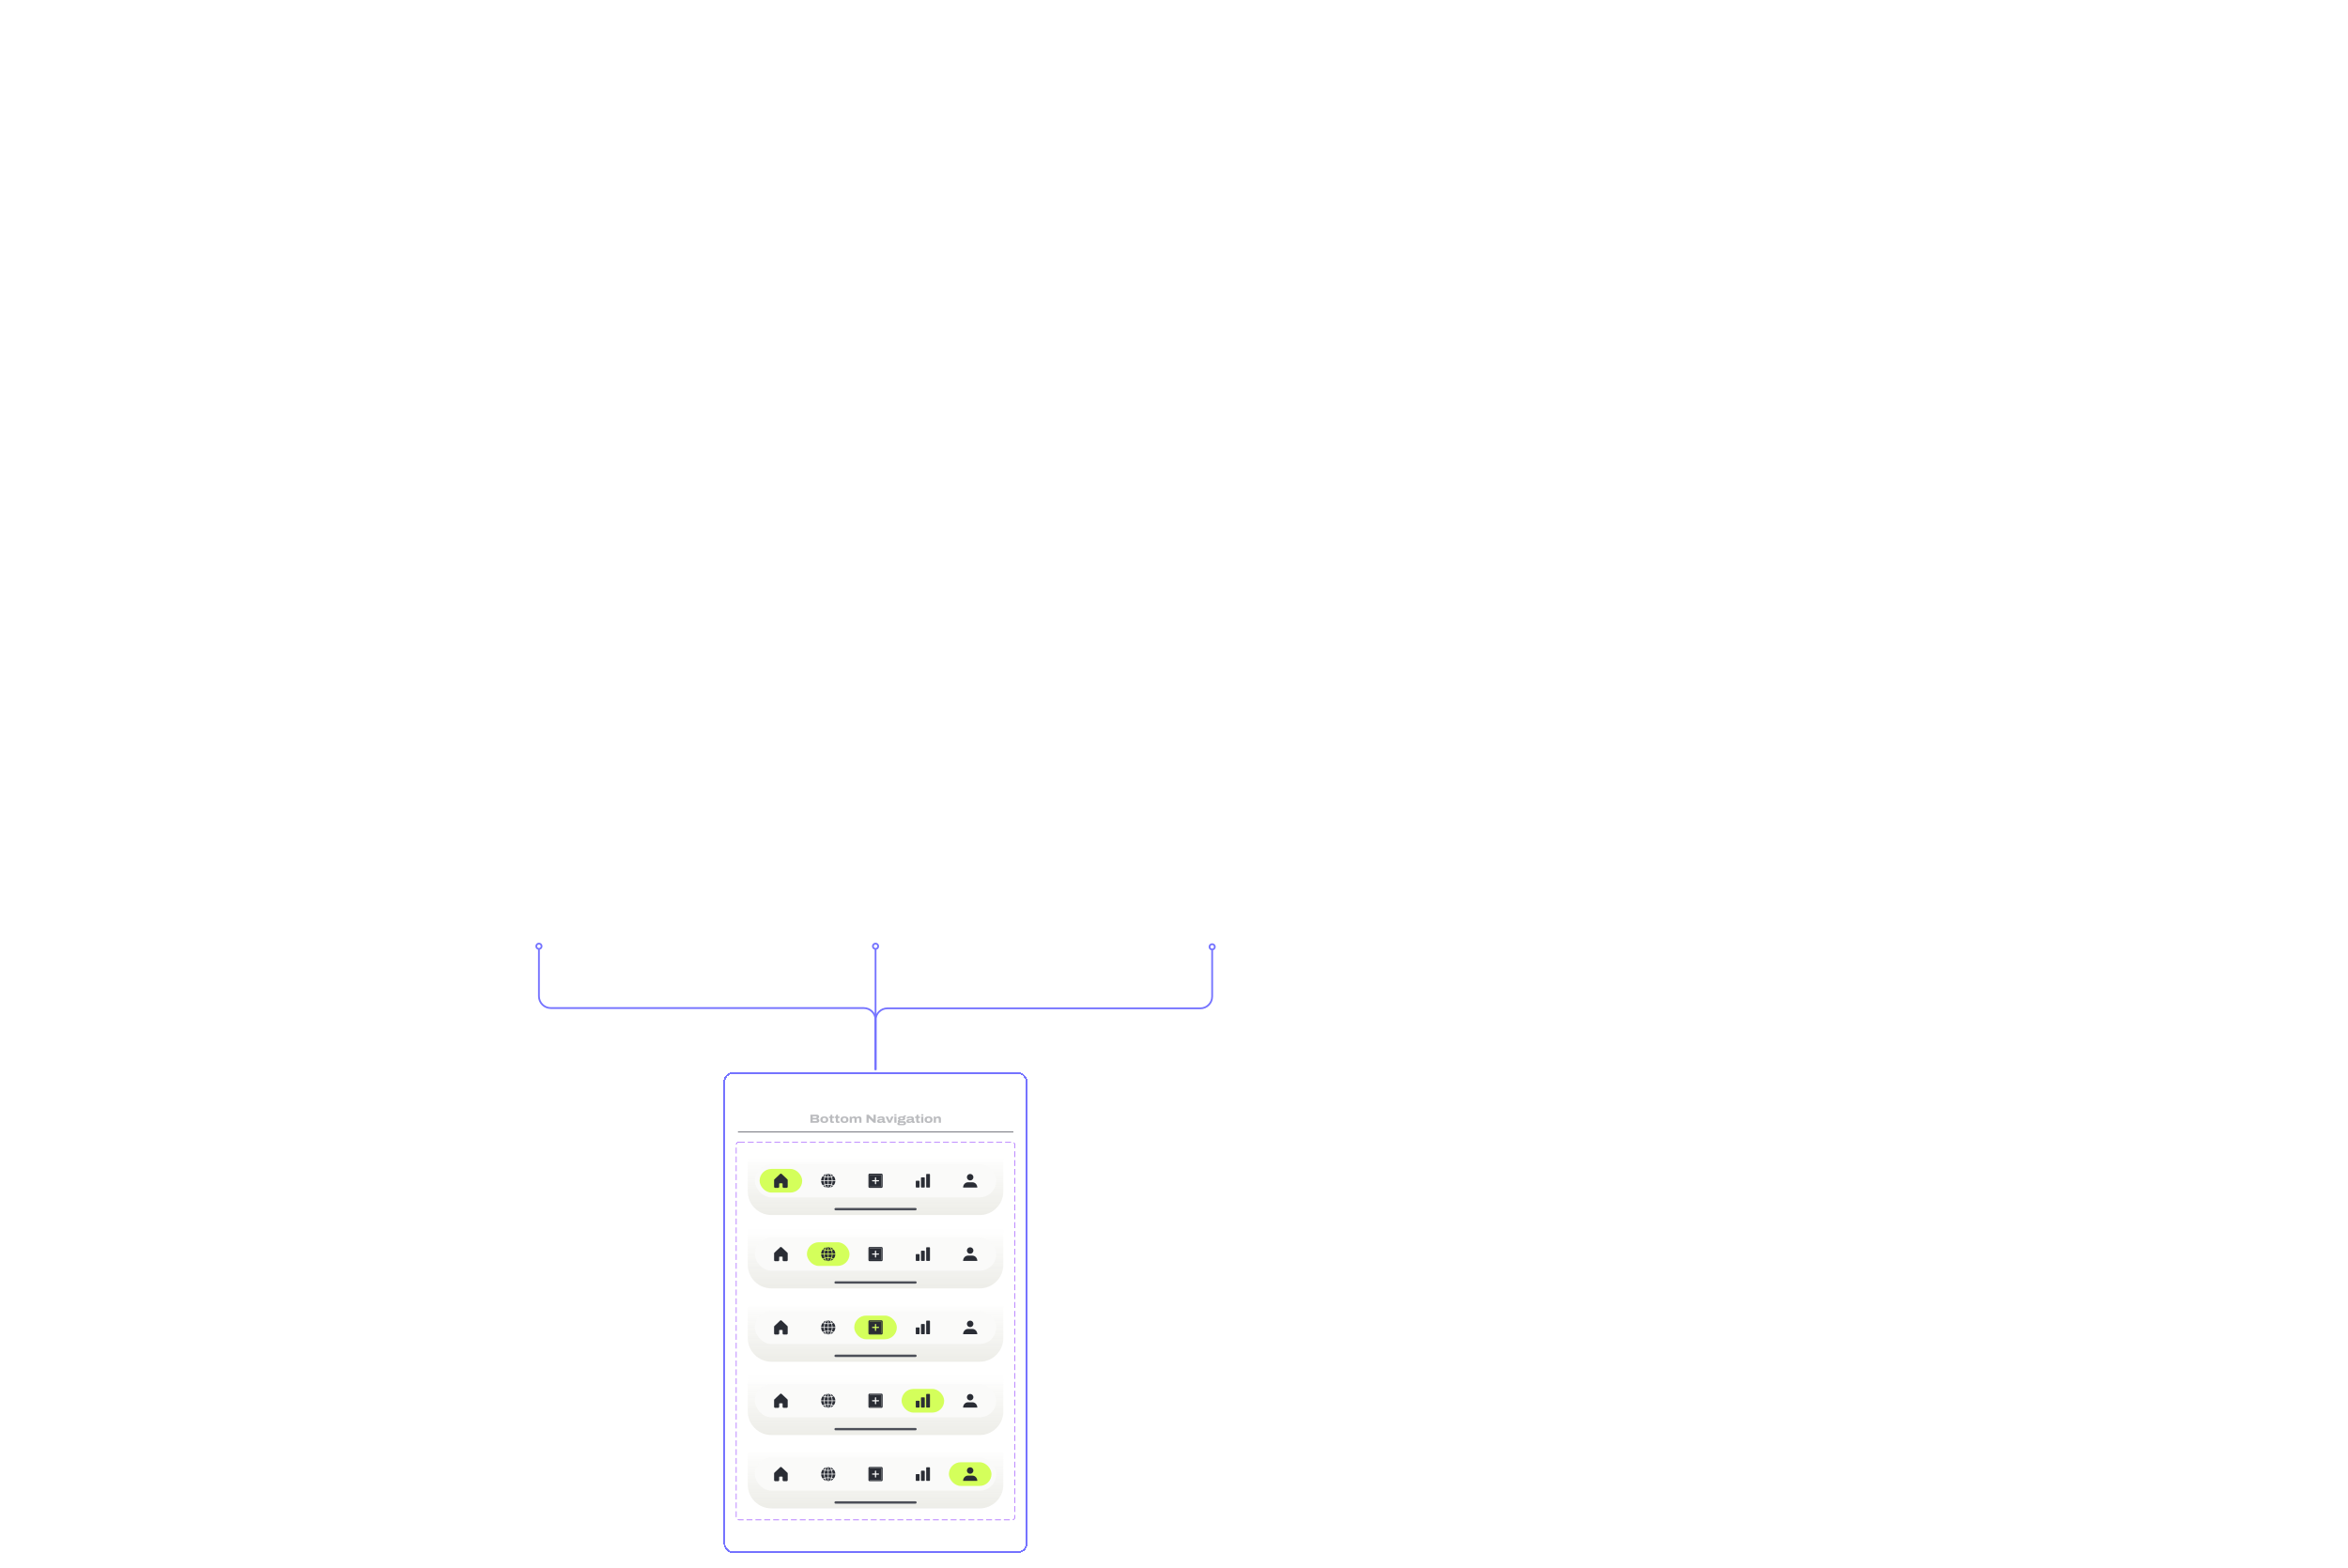 <svg xmlns="http://www.w3.org/2000/svg" width="3969" height="2651" fill="none"><g filter="url(#a)"><rect width="511" height="810" x="1224.5" y="1810.5" stroke="#7573FF" stroke-width="3" rx="14.5" shape-rendering="crispEdges"/><mask id="b" fill="#fff"><path d="M1247 1864.5h466v46h-466v-46z"/></mask><path fill="#242731" d="M1713 1909.5h-466v2h466v-2z" mask="url(#b)"/><path fill="#BBBCBF" d="M1369.91 1894.5v-13.74h10.72c.74 0 1.4.14 2 .42.6.28 1.08.67 1.42 1.18.35.51.52 1.1.52 1.78 0 .6-.1 1.11-.32 1.54-.21.43-.5.77-.86 1.04-.34.27-.74.47-1.18.6v.08c.51.11.97.3 1.38.58.42.27.74.63.98 1.1.24.47.36 1.03.36 1.7 0 .79-.19 1.46-.58 2.02-.37.55-.88.97-1.52 1.26-.64.29-1.35.44-2.14.44h-10.78zm3.96-2.86h5.54c.43 0 .78-.12 1.04-.36.27-.24.4-.61.4-1.1 0-.25-.06-.48-.18-.68-.1-.21-.27-.37-.5-.48-.22-.12-.5-.18-.82-.18h-5.48v2.8zm0-5.44h5.2c.31 0 .57-.06.78-.18.22-.12.38-.28.48-.48.12-.21.18-.45.18-.72 0-.4-.13-.71-.4-.94-.25-.24-.58-.36-.98-.36h-5.26v2.68zm19.5 8.54c-1.36 0-2.54-.2-3.54-.6-1-.41-1.78-1.03-2.34-1.84-.55-.83-.82-1.85-.82-3.08 0-1.24.27-2.27.82-3.08.56-.81 1.34-1.42 2.34-1.82 1-.4 2.18-.6 3.54-.6 1.36 0 2.54.2 3.54.6 1 .4 1.77 1.01 2.32 1.82.55.81.82 1.84.82 3.08 0 1.23-.27 2.25-.82 3.08-.55.81-1.32 1.43-2.32 1.84-1 .4-2.18.6-3.54.6zm0-2.48c.67 0 1.22-.11 1.66-.34.44-.24.77-.57.98-.98.23-.43.34-.92.34-1.48v-.48c0-.56-.11-1.05-.34-1.46-.21-.43-.54-.75-.98-.98-.44-.23-.99-.34-1.66-.34-.67 0-1.22.11-1.66.34-.44.23-.77.55-1 .98-.21.41-.32.9-.32 1.46v.48c0 .56.11 1.05.32 1.48.23.41.56.74 1 .98.44.23.99.34 1.66.34zm13.78 2.48c-.84 0-1.55-.1-2.12-.3-.57-.2-1.01-.54-1.3-1.02-.28-.48-.42-1.13-.42-1.94v-5.04h-1.94v-2.48h2.06l.72-3.14h2.76v3.14h2.78v2.48h-2.78v4.34c0 .48.1.85.3 1.1.2.25.61.38 1.22.38h1.26v2.12c-.19.07-.44.13-.76.18-.31.05-.63.09-.96.12-.32.04-.59.06-.82.06zm9.55 0c-.84 0-1.55-.1-2.12-.3-.57-.2-1.01-.54-1.3-1.02-.28-.48-.42-1.13-.42-1.94v-5.04h-1.94v-2.48h2.06l.72-3.14h2.76v3.14h2.78v2.48h-2.78v4.34c0 .48.1.85.3 1.1.2.25.61.38 1.22.38h1.26v2.12c-.19.07-.44.13-.76.18-.31.05-.63.09-.96.12-.32.04-.59.06-.82.06zm10.81 0c-1.36 0-2.54-.2-3.54-.6-1-.41-1.78-1.03-2.34-1.84-.55-.83-.82-1.85-.82-3.08 0-1.24.27-2.27.82-3.08.56-.81 1.34-1.42 2.34-1.82 1-.4 2.18-.6 3.54-.6 1.36 0 2.54.2 3.54.6 1 .4 1.77 1.01 2.32 1.82.55.81.82 1.84.82 3.08 0 1.23-.27 2.25-.82 3.08-.55.81-1.32 1.43-2.32 1.84-1 .4-2.18.6-3.54.6zm0-2.48c.67 0 1.22-.11 1.66-.34.44-.24.77-.57.98-.98.23-.43.34-.92.34-1.48v-.48c0-.56-.11-1.05-.34-1.46-.21-.43-.54-.75-.98-.98-.44-.23-.99-.34-1.66-.34-.67 0-1.22.11-1.66.34-.44.23-.77.55-1 .98-.21.41-.32.9-.32 1.46v.48c0 .56.11 1.05.32 1.48.23.41.56.74 1 .98.44.23.99.34 1.66.34zm8.8 2.24v-10.54h2.94l.26 1.7h.16c.33-.47.72-.84 1.16-1.12.45-.29.94-.5 1.46-.62.52-.13 1.03-.2 1.54-.2.95 0 1.73.16 2.36.48.63.32 1.09.81 1.4 1.46h.18c.35-.47.74-.84 1.18-1.12.45-.29.94-.5 1.46-.62.52-.13 1.04-.2 1.56-.2.93 0 1.71.16 2.32.48.63.31 1.1.78 1.42 1.42.32.63.48 1.42.48 2.38v6.5h-3.6v-5.98c0-.35-.05-.65-.14-.92a1.67 1.67 0 0 0-.4-.66c-.16-.17-.37-.3-.62-.38-.24-.09-.52-.14-.84-.14-.47 0-.89.11-1.28.32-.39.21-.69.5-.92.86-.21.36-.32.78-.32 1.26v5.64h-3.62v-5.98c0-.35-.05-.65-.14-.92-.08-.27-.21-.49-.38-.66-.16-.17-.37-.3-.62-.38-.25-.09-.54-.14-.86-.14-.47 0-.89.11-1.28.32-.37.21-.67.5-.9.86-.23.36-.34.78-.34 1.26v5.64h-3.62zm28.41 0v-13.74h3.54l6.7 6.4a9 9 0 0 1 .44.44c.18.19.37.39.56.6l.52.52h.16c0-.24-.01-.53-.02-.88v-7.08h3.74v13.74h-3.5l-6.62-6.36c-.3-.27-.6-.56-.9-.88-.31-.32-.56-.58-.76-.78h-.14v.8c.01.35.02.71.02 1.1v6.12h-3.74zm22.46.24c-.61 0-1.19-.05-1.74-.14-.53-.09-1-.25-1.4-.48-.4-.24-.71-.56-.94-.96-.23-.4-.34-.91-.34-1.52 0-.83.21-1.48.64-1.96.43-.49 1.03-.85 1.82-1.08.8-.24 1.74-.39 2.82-.46 1.08-.07 2.28-.1 3.6-.1v-.4c0-.37-.09-.67-.28-.9-.19-.24-.47-.41-.84-.52-.36-.12-.81-.18-1.36-.18-.41 0-.81.03-1.18.1-.36.07-.65.17-.88.32-.23.15-.34.34-.34.58v.16h-3.64a.784.784 0 0 1-.02-.14v-.18c0-.63.23-1.17.7-1.64.47-.48 1.16-.85 2.08-1.12.93-.27 2.08-.4 3.44-.4 1.25 0 2.32.11 3.2.34.88.23 1.55.6 2.02 1.12.47.51.7 1.19.7 2.04v4.26c0 .24.05.43.16.58.11.13.27.2.5.2h.98v2.1c-.17.08-.46.16-.86.24-.39.09-.81.14-1.28.14-.61 0-1.11-.07-1.5-.2-.39-.13-.68-.31-.88-.54-.2-.23-.34-.47-.42-.74h-.16c-.35.29-.75.55-1.22.78-.47.23-.98.4-1.54.52s-1.17.18-1.84.18zm1.06-2.32c.31 0 .65-.03 1.04-.1.39-.08.76-.19 1.12-.34.36-.16.65-.35.88-.58.24-.24.36-.53.36-.86v-.62c-1.21 0-2.21.05-3 .16-.77.11-1.35.27-1.74.5-.37.21-.56.49-.56.84 0 .28.09.49.26.64.19.13.43.23.72.28.31.05.61.08.92.08zm13.54 2.08-4.84-10.54h3.92l1.88 4.6c.08.2.18.46.28.78.12.32.24.65.36.98.14.33.24.63.32.9h.18c.08-.27.18-.57.3-.9.12-.33.24-.66.34-.98.12-.32.23-.59.32-.8l1.84-4.58h3.76l-4.84 10.54h-3.82zm9.98-12v-2.48h3.62v2.48h-3.62zm0 12v-10.54h3.62v10.54h-3.62zm8.03 4.06c-.52 0-1.01-.1-1.46-.3-.45-.19-.82-.47-1.1-.86-.27-.37-.4-.83-.4-1.36 0-.55.18-1.03.54-1.44.37-.4.85-.7 1.42-.9-.4-.21-.7-.48-.9-.8-.2-.33-.3-.69-.3-1.08 0-.57.2-1.06.6-1.46.4-.4.92-.65 1.56-.76a3.84 3.84 0 0 1-1.3-1.08c-.33-.44-.5-.92-.5-1.44 0-.85.25-1.53.76-2.02s1.21-.84 2.12-1.04c.92-.2 1.99-.3 3.22-.3.44 0 .85.02 1.24.06.39.03.75.07 1.08.14.65-.32 1.12-.65 1.4-1 .29-.36.45-.65.46-.88h3.3c0 .53-.11.99-.34 1.36-.21.36-.53.66-.94.9-.4.23-.88.4-1.44.52.41.29.73.63.96 1.02.24.37.36.8.36 1.28 0 .79-.22 1.43-.66 1.94-.43.49-1.03.86-1.82 1.1-.79.23-1.71.34-2.76.34h-2.44c-.41 0-.72.06-.92.18-.19.12-.28.28-.28.48 0 .2.09.37.26.5.19.13.51.2.98.2h5.66c1.11 0 1.93.31 2.48.92.56.6.84 1.37.84 2.3 0 .71-.19 1.32-.58 1.84-.37.52-.87.92-1.5 1.2-.61.29-1.3.44-2.06.44h-7.54zm1.78-2.08h5.14c.21 0 .41-.04.58-.12.17-.08.31-.2.4-.36.11-.16.16-.35.16-.56 0-.32-.11-.57-.34-.76-.21-.17-.47-.26-.78-.26h-5.14c-.32 0-.59.09-.8.26-.21.17-.32.42-.32.74s.1.57.3.76c.21.2.48.3.8.3zm2.48-8c.79 0 1.39-.11 1.82-.32.44-.21.66-.57.66-1.06 0-.48-.22-.83-.66-1.04-.43-.23-1.03-.34-1.82-.34-.77 0-1.38.11-1.82.34-.44.21-.66.56-.66 1.04 0 .33.1.61.3.82.2.2.48.35.84.44.37.08.82.12 1.34.12zm12.58 6.26c-.61 0-1.19-.05-1.74-.14-.53-.09-1-.25-1.4-.48-.4-.24-.71-.56-.94-.96-.22-.4-.34-.91-.34-1.52 0-.83.22-1.48.64-1.96.43-.49 1.04-.85 1.82-1.08.8-.24 1.74-.39 2.82-.46 1.08-.07 2.28-.1 3.6-.1v-.4c0-.37-.09-.67-.28-.9-.18-.24-.46-.41-.84-.52-.36-.12-.81-.18-1.36-.18-.41 0-.8.03-1.18.1-.36.07-.65.17-.88.32-.22.15-.34.34-.34.58v.16h-3.64a.784.784 0 0 1-.02-.14v-.18c0-.63.24-1.17.7-1.64.47-.48 1.16-.85 2.08-1.12.94-.27 2.08-.4 3.44-.4 1.26 0 2.32.11 3.2.34.88.23 1.56.6 2.02 1.12.47.51.7 1.19.7 2.04v4.26c0 .24.06.43.16.58.11.13.28.2.5.2h.98v2.1c-.17.08-.46.16-.86.24-.38.09-.81.14-1.28.14-.61 0-1.11-.07-1.5-.2-.38-.13-.68-.31-.88-.54-.2-.23-.34-.47-.42-.74h-.16c-.34.29-.75.55-1.22.78-.46.23-.98.4-1.54.52s-1.17.18-1.84.18zm1.06-2.32c.31 0 .66-.03 1.04-.1.39-.08.76-.19 1.12-.34.36-.16.66-.35.88-.58.24-.24.36-.53.36-.86v-.62c-1.21 0-2.21.05-3 .16-.77.11-1.35.27-1.74.5-.37.21-.56.49-.56.84 0 .28.09.49.26.64.19.13.43.23.72.28.31.05.62.08.92.08zm14.93 2.32c-.84 0-1.55-.1-2.12-.3-.58-.2-1.01-.54-1.3-1.02-.28-.48-.42-1.13-.42-1.94v-5.04h-1.94v-2.48h2.06l.72-3.14h2.76v3.14h2.78v2.48h-2.78v4.34c0 .48.1.85.3 1.1.2.25.6.38 1.22.38h1.26v2.12c-.19.07-.44.13-.76.18-.31.05-.63.09-.96.12-.32.04-.6.06-.82.06zm4.57-12.24v-2.48h3.62v2.48h-3.62zm0 12v-10.54h3.62v10.54h-3.62zm12.43.24c-1.36 0-2.54-.2-3.54-.6-1-.41-1.78-1.03-2.34-1.84-.55-.83-.82-1.85-.82-3.08 0-1.24.27-2.27.82-3.08.56-.81 1.34-1.42 2.34-1.82 1-.4 2.18-.6 3.54-.6 1.36 0 2.54.2 3.54.6 1 .4 1.77 1.01 2.32 1.82.55.81.82 1.84.82 3.08 0 1.23-.27 2.25-.82 3.08-.55.81-1.32 1.43-2.32 1.84-1 .4-2.18.6-3.54.6zm0-2.48c.67 0 1.22-.11 1.66-.34.44-.24.77-.57.98-.98.23-.43.34-.92.34-1.48v-.48c0-.56-.11-1.05-.34-1.46-.21-.43-.54-.75-.98-.98-.44-.23-.99-.34-1.66-.34-.67 0-1.22.11-1.66.34-.44.23-.77.55-1 .98-.21.41-.32.9-.32 1.46v.48c0 .56.11 1.05.32 1.48.23.41.56.74 1 .98.44.23.99.34 1.66.34zm8.8 2.24v-10.54h2.94l.26 1.7h.16c.36-.47.77-.84 1.22-1.12.47-.29.96-.5 1.48-.62.53-.13 1.07-.2 1.62-.2.97 0 1.78.16 2.42.48.65.31 1.15.78 1.48 1.42.33.63.5 1.43.5 2.4v6.48h-3.62v-5.98c0-.35-.05-.65-.14-.92-.09-.27-.23-.49-.42-.66-.17-.17-.39-.3-.66-.38-.27-.09-.57-.14-.92-.14-.51 0-.97.11-1.38.32-.4.21-.72.5-.96.86s-.36.78-.36 1.26v5.64h-3.62z"/><rect width="471" height="639" x="1244.5" y="1927" stroke="#9747FF" stroke-dasharray="10 5" rx="4.5"/><path fill="url(#c)" d="M1264 1946.5h432v64c0 22.09-17.91 40-40 40h-352c-22.09 0-40-17.91-40-40v-64z"/><g filter="url(#d)"><rect width="408" height="56" x="1276" y="1962.5" fill="#FAFAF9" rx="28"/><rect width="72" height="40" x="1284" y="1970.5" fill="#D4FF5B" rx="20"/><g clip-path="url(#e)"><path fill="#2A2D35" d="M1331.5 1989.48v11.1c0 .51-.2 1-.56 1.36-.36.36-.85.56-1.36.56h-4.79a1.932 1.932 0 0 1-1.92-1.92v-4.8a.952.952 0 0 0-.95-.96h-3.84c-.25 0-.49.1-.67.28-.18.18-.29.42-.29.68v4.8c0 .51-.2 1-.56 1.36-.36.36-.84.56-1.35.56h-4.79c-.51 0-1-.2-1.36-.56-.36-.36-.56-.85-.56-1.36v-11.1a1.9 1.9 0 0 1 .62-1.41l9.58-9.06.02-.01c.35-.32.81-.5 1.29-.5.47 0 .93.18 1.28.5.01 0 .01.01.02.01l9.58 9.06c.19.18.35.4.45.64.11.25.16.51.16.77z"/></g><path fill="#2A2D35" fill-rule="evenodd" d="M1405.97 1982.93c.89-.24 1.75-.54 2.57-.9a11.83 11.83 0 0 0-4.91-3.02c1.02 1.06 1.79 2.46 2.34 3.92zm2.57 16.05c-.82-.37-1.68-.66-2.57-.91-.55 1.46-1.32 2.86-2.34 3.93 1.88-.6 3.56-1.65 4.91-3.02zm-3.72-1.18c-.85 2.15-2.29 4.31-4.23 4.7v-5.16c1.48.03 2.89.18 4.23.46zm-5.41-.46c-1.48.03-2.89.18-4.23.46.85 2.15 2.29 4.32 4.23 4.7v-5.16zm-5.38.73c.55 1.46 1.32 2.86 2.34 3.93a12.04 12.04 0 0 1-4.91-3.02c.82-.36 1.68-.66 2.57-.91zm-3.39-.01a18 18 0 0 1 3.01-1.1c-.53-1.75-.85-3.74-.9-5.87H1388c.13 2.63 1.09 5.04 2.64 6.97zm4.15-1.38c1.46-.32 3.01-.49 4.62-.53v-5.06h-5.48c.05 2.04.36 3.94.86 5.59zm5.8-.53c1.6.04 3.16.21 4.61.53.51-1.66.82-3.55.87-5.59h-5.48v5.06zm5.76.8c1.05.29 2.05.66 3.01 1.1 1.55-1.92 2.51-4.33 2.64-6.96h-4.75c-.05 2.13-.37 4.12-.9 5.87v-.01zm3.01-14.01c-.96.45-1.96.81-3.01 1.1.53 1.75.85 3.74.9 5.87h4.75c-.13-2.63-1.09-5.04-2.64-6.96v-.01zm-4.15 1.38c-1.46.32-3.01.49-4.62.53v5.06h5.48c-.05-2.04-.36-3.94-.86-5.59zm-5.8.53c-1.6-.04-3.16-.21-4.61-.53-.51 1.66-.82 3.55-.87 5.59h5.48v-5.06zm-5.76-.8a19.96 19.96 0 0 1-3.01-1.1 11.987 11.987 0 0 0-2.64 6.96h4.75c.05-2.13.37-4.12.9-5.87v.01zm-2.2-2.02c.83.36 1.69.66 2.58.9.55-1.45 1.32-2.86 2.34-3.92-1.89.59-3.56 1.64-4.92 3.02zm3.73 1.18c.84-2.16 2.29-4.32 4.23-4.71v5.16c-1.48-.03-2.89-.18-4.23-.46v.01zm5.4.46v-5.17c1.94.39 3.39 2.55 4.23 4.7-1.33.28-2.74.43-4.23.46v.01z" clip-rule="evenodd"/><g fill="#2A2D35" fill-rule="evenodd" clip-path="url(#f)" clip-rule="evenodd"><path d="M1490 2000.5h-20v-20h20v20zm-4.29-9.29c.18-.19.29-.44.29-.71 0-.27-.11-.52-.29-.71-.19-.18-.44-.29-.71-.29h-4v-4c0-.27-.11-.52-.29-.71-.19-.18-.44-.29-.71-.29-.27 0-.52.11-.71.29-.18.19-.29.44-.29.71v4h-4c-.27 0-.52.11-.71.29-.18.19-.29.44-.29.71 0 .27.11.52.29.71.19.18.44.29.71.29h4v4c0 .27.11.52.29.71.19.18.44.29.71.29.27 0 .52-.11.71-.29.18-.19.29-.44.29-.71v-4h4c.27 0 .52-.11.71-.29z"/><path d="M1470 1978.5h20c.53 0 1.04.21 1.41.59.38.37.59.88.59 1.41v20c0 .53-.21 1.04-.59 1.41-.37.38-.88.59-1.41.59h-20c-.53 0-1.04-.21-1.41-.59-.38-.37-.59-.88-.59-1.41v-20c0-.53.21-1.04.59-1.41.37-.38.88-.59 1.41-.59zm0 2v20h20v-20h-20z"/></g><path fill="#2A2D35" d="M1554.4 1991.65v9.2c0 .63-.36 1.15-.8 1.15h-4.8c-.44 0-.8-.52-.8-1.15v-9.2c0-.63.36-1.15.8-1.15h4.8c.44 0 .8.52.8 1.15zm8-6.9h-4.8c-.44 0-.8.52-.8 1.15v14.95c0 .63.36 1.15.8 1.15h4.8c.44 0 .8-.52.8-1.15v-14.95c0-.63-.36-1.15-.8-1.15zm8.8-5.75h-4.8c-.44 0-.8.52-.8 1.15v20.7c0 .63.36 1.15.8 1.15h4.8c.44 0 .8-.52.8-1.15v-20.7c0-.63-.36-1.15-.8-1.15zm56.8 23c0-4.93 3.7-8.92 8.27-8.92h7.46c4.57 0 8.27 3.99 8.27 8.92m-12.09-12c3.04 0 5.5-2.46 5.5-5.5s-2.46-5.5-5.5-5.5c-3.03 0-5.5 2.46-5.5 5.5s2.47 5.5 5.5 5.5z"/></g><rect width="139" height="4" fill="#4C4F58" rx="2" transform="matrix(-1 0 0 1 1549.5 2038.5)"/><path fill="url(#g)" d="M1264 2070.5h432v64c0 22.09-17.91 40-40 40h-352c-22.09 0-40-17.91-40-40v-64z"/><g filter="url(#h)"><rect width="408" height="56" x="1276" y="2086.5" fill="#FAFAF9" rx="28"/><g clip-path="url(#i)"><path fill="#2A2D35" d="M1331.5 2113.48v11.1c0 .51-.2 1-.56 1.36-.36.36-.85.56-1.36.56h-4.79a1.932 1.932 0 0 1-1.92-1.92v-4.8a.952.952 0 0 0-.95-.96h-3.84c-.25 0-.49.1-.67.28-.18.18-.29.42-.29.68v4.8c0 .51-.2 1-.56 1.36-.36.36-.84.56-1.35.56h-4.79c-.51 0-1-.2-1.36-.56-.36-.36-.56-.85-.56-1.36v-11.1a1.9 1.9 0 0 1 .62-1.41l9.58-9.06.02-.01c.35-.32.81-.5 1.29-.5.47 0 .93.18 1.28.5.01 0 .01.01.02.01l9.58 9.06c.19.18.35.4.45.64.11.25.16.51.16.77z"/></g><rect width="72" height="40" x="1364" y="2094.5" fill="#D4FF5B" rx="20"/><path fill="#2A2D35" fill-rule="evenodd" d="M1405.97 2106.93c.89-.24 1.75-.54 2.57-.9a11.83 11.83 0 0 0-4.91-3.02c1.02 1.06 1.79 2.46 2.34 3.92zm2.57 16.05c-.82-.37-1.68-.66-2.57-.91-.55 1.46-1.32 2.86-2.34 3.93 1.88-.6 3.56-1.65 4.91-3.02zm-3.72-1.18c-.85 2.15-2.29 4.31-4.23 4.7v-5.16c1.48.03 2.89.18 4.23.46zm-5.41-.46c-1.48.03-2.89.18-4.23.46.85 2.15 2.29 4.32 4.23 4.7v-5.16zm-5.38.73c.55 1.46 1.32 2.86 2.34 3.93a12.04 12.04 0 0 1-4.91-3.02c.82-.36 1.68-.66 2.57-.91zm-3.39-.01a18 18 0 0 1 3.01-1.1c-.53-1.75-.85-3.74-.9-5.87H1388c.13 2.63 1.09 5.04 2.64 6.97zm4.15-1.38c1.46-.32 3.01-.49 4.62-.53v-5.06h-5.48c.05 2.04.36 3.94.86 5.59zm5.8-.53c1.6.04 3.16.21 4.61.53.51-1.66.82-3.55.87-5.59h-5.48v5.06zm5.76.8c1.05.29 2.05.66 3.01 1.1 1.55-1.92 2.51-4.33 2.64-6.96h-4.75c-.05 2.13-.37 4.12-.9 5.87v-.01zm3.01-14.01c-.96.45-1.96.81-3.01 1.1.53 1.75.85 3.74.9 5.87h4.75c-.13-2.63-1.09-5.04-2.64-6.96v-.01zm-4.15 1.38c-1.46.32-3.01.49-4.62.53v5.06h5.48c-.05-2.04-.36-3.94-.86-5.59zm-5.8.53c-1.6-.04-3.16-.21-4.61-.53-.51 1.66-.82 3.55-.87 5.59h5.48v-5.06zm-5.76-.8a19.96 19.96 0 0 1-3.01-1.1 11.987 11.987 0 0 0-2.64 6.96h4.75c.05-2.13.37-4.12.9-5.87v.01zm-2.2-2.02c.83.36 1.69.66 2.58.9.55-1.45 1.32-2.86 2.34-3.92-1.89.59-3.56 1.64-4.92 3.02zm3.73 1.18c.84-2.16 2.29-4.32 4.23-4.71v5.16c-1.48-.03-2.89-.18-4.23-.46v.01zm5.4.46v-5.17c1.94.39 3.39 2.55 4.23 4.7-1.33.28-2.74.43-4.23.46v.01z" clip-rule="evenodd"/><g fill="#2A2D35" fill-rule="evenodd" clip-path="url(#j)" clip-rule="evenodd"><path d="M1490 2124.5h-20v-20h20v20zm-4.29-9.29c.18-.19.29-.44.29-.71 0-.27-.11-.52-.29-.71-.19-.18-.44-.29-.71-.29h-4v-4c0-.27-.11-.52-.29-.71-.19-.18-.44-.29-.71-.29-.27 0-.52.11-.71.29-.18.19-.29.44-.29.71v4h-4c-.27 0-.52.11-.71.29-.18.19-.29.44-.29.71 0 .27.11.52.29.71.19.18.44.29.71.29h4v4c0 .27.11.52.29.71.19.18.44.29.71.29.27 0 .52-.11.71-.29.18-.19.29-.44.29-.71v-4h4c.27 0 .52-.11.71-.29z"/><path d="M1470 2102.5h20c.53 0 1.04.21 1.41.59.38.37.59.88.59 1.41v20c0 .53-.21 1.04-.59 1.41-.37.38-.88.59-1.41.59h-20c-.53 0-1.04-.21-1.41-.59-.38-.37-.59-.88-.59-1.41v-20c0-.53.21-1.04.59-1.41.37-.38.88-.59 1.41-.59zm0 2v20h20v-20h-20z"/></g><path fill="#2A2D35" d="M1554.4 2115.65v9.2c0 .63-.36 1.15-.8 1.15h-4.8c-.44 0-.8-.52-.8-1.15v-9.2c0-.63.36-1.15.8-1.15h4.8c.44 0 .8.52.8 1.15zm8-6.9h-4.8c-.44 0-.8.52-.8 1.15v14.95c0 .63.36 1.15.8 1.15h4.8c.44 0 .8-.52.8-1.15v-14.95c0-.63-.36-1.15-.8-1.15zm8.8-5.75h-4.8c-.44 0-.8.52-.8 1.15v20.7c0 .63.36 1.15.8 1.15h4.8c.44 0 .8-.52.8-1.15v-20.7c0-.63-.36-1.15-.8-1.15zm56.8 23c0-4.93 3.7-8.92 8.27-8.92h7.46c4.57 0 8.27 3.99 8.27 8.92m-12.09-12c3.04 0 5.5-2.46 5.5-5.5s-2.46-5.5-5.5-5.5c-3.03 0-5.5 2.46-5.5 5.5s2.47 5.5 5.5 5.5z"/></g><rect width="139" height="4" fill="#4C4F58" rx="2" transform="matrix(-1 0 0 1 1549.5 2162.5)"/><path fill="url(#k)" d="M1264 2194.5h432v64c0 22.09-17.91 40-40 40h-352c-22.09 0-40-17.91-40-40v-64z"/><g filter="url(#l)"><rect width="408" height="56" x="1276" y="2210.5" fill="#FAFAF9" rx="28"/><g clip-path="url(#m)"><path fill="#2A2D35" d="M1331.5 2237.48v11.1c0 .51-.2 1-.56 1.36-.36.36-.85.56-1.36.56h-4.79a1.932 1.932 0 0 1-1.92-1.92v-4.8a.952.952 0 0 0-.95-.96h-3.84c-.25 0-.49.1-.67.28-.18.18-.29.42-.29.68v4.8c0 .51-.2 1-.56 1.36-.36.36-.84.56-1.35.56h-4.79c-.51 0-1-.2-1.36-.56-.36-.36-.56-.85-.56-1.36v-11.1a1.9 1.9 0 0 1 .62-1.41l9.58-9.06.02-.01c.35-.32.81-.5 1.29-.5.47 0 .93.18 1.28.5.01 0 .01.01.02.01l9.58 9.06c.19.18.35.4.45.64.11.25.16.51.16.77z"/></g><path fill="#2A2D35" fill-rule="evenodd" d="M1405.97 2230.93c.89-.24 1.75-.54 2.57-.9a11.83 11.83 0 0 0-4.91-3.02c1.02 1.06 1.79 2.46 2.34 3.92zm2.57 16.05c-.82-.37-1.68-.66-2.57-.91-.55 1.46-1.32 2.86-2.34 3.93 1.88-.6 3.56-1.65 4.91-3.02zm-3.72-1.18c-.85 2.15-2.29 4.31-4.23 4.7v-5.16c1.48.03 2.89.18 4.23.46zm-5.41-.46c-1.48.03-2.89.18-4.23.46.85 2.15 2.29 4.32 4.23 4.7v-5.16zm-5.38.73c.55 1.46 1.32 2.86 2.34 3.93a12.04 12.04 0 0 1-4.91-3.02c.82-.36 1.68-.66 2.57-.91zm-3.39-.01a18 18 0 0 1 3.01-1.1c-.53-1.75-.85-3.74-.9-5.87H1388c.13 2.63 1.09 5.04 2.64 6.97zm4.15-1.38c1.46-.32 3.01-.49 4.62-.53v-5.06h-5.48c.05 2.04.36 3.94.86 5.59zm5.8-.53c1.6.04 3.16.21 4.61.53.51-1.66.82-3.55.87-5.59h-5.48v5.06zm5.76.8c1.05.29 2.05.66 3.01 1.1 1.55-1.92 2.51-4.33 2.64-6.96h-4.75c-.05 2.13-.37 4.12-.9 5.87v-.01zm3.01-14.01c-.96.45-1.96.81-3.01 1.1.53 1.75.85 3.74.9 5.87h4.75c-.13-2.63-1.09-5.04-2.64-6.96v-.01zm-4.15 1.38c-1.46.32-3.01.49-4.62.53v5.06h5.48c-.05-2.04-.36-3.94-.86-5.59zm-5.8.53c-1.6-.04-3.16-.21-4.61-.53-.51 1.66-.82 3.55-.87 5.59h5.48v-5.06zm-5.76-.8a19.96 19.96 0 0 1-3.01-1.1 11.987 11.987 0 0 0-2.64 6.96h4.75c.05-2.13.37-4.12.9-5.87v.01zm-2.2-2.02c.83.36 1.69.66 2.58.9.55-1.45 1.32-2.86 2.34-3.92-1.89.59-3.56 1.64-4.92 3.02zm3.73 1.18c.84-2.16 2.29-4.32 4.23-4.71v5.16c-1.48-.03-2.89-.18-4.23-.46v.01zm5.4.46v-5.17c1.94.39 3.39 2.55 4.23 4.7-1.33.28-2.74.43-4.23.46v.01z" clip-rule="evenodd"/><rect width="72" height="40" x="1444" y="2218.5" fill="#D4FF5B" rx="20"/><g fill="#2A2D35" fill-rule="evenodd" clip-path="url(#n)" clip-rule="evenodd"><path d="M1490 2248.5h-20v-20h20v20zm-4.29-9.29c.18-.19.29-.44.29-.71 0-.27-.11-.52-.29-.71-.19-.18-.44-.29-.71-.29h-4v-4c0-.27-.11-.52-.29-.71-.19-.18-.44-.29-.71-.29-.27 0-.52.11-.71.29-.18.19-.29.44-.29.71v4h-4c-.27 0-.52.11-.71.29-.18.19-.29.44-.29.71 0 .27.11.52.29.71.19.18.44.29.71.29h4v4c0 .27.11.52.29.71.19.18.44.29.71.29.27 0 .52-.11.71-.29.18-.19.29-.44.29-.71v-4h4c.27 0 .52-.11.71-.29z"/><path d="M1470 2226.5h20c.53 0 1.04.21 1.41.59.38.37.59.88.59 1.41v20c0 .53-.21 1.04-.59 1.41-.37.38-.88.59-1.41.59h-20c-.53 0-1.04-.21-1.41-.59-.38-.37-.59-.88-.59-1.41v-20c0-.53.21-1.04.59-1.41.37-.38.88-.59 1.41-.59zm0 2v20h20v-20h-20z"/></g><path fill="#2A2D35" d="M1554.4 2239.65v9.2c0 .63-.36 1.15-.8 1.15h-4.8c-.44 0-.8-.52-.8-1.15v-9.2c0-.63.36-1.15.8-1.15h4.8c.44 0 .8.52.8 1.15zm8-6.9h-4.8c-.44 0-.8.52-.8 1.15v14.95c0 .63.36 1.15.8 1.15h4.8c.44 0 .8-.52.8-1.15v-14.95c0-.63-.36-1.15-.8-1.15zm8.8-5.75h-4.8c-.44 0-.8.52-.8 1.15v20.7c0 .63.36 1.15.8 1.15h4.8c.44 0 .8-.52.8-1.15v-20.7c0-.63-.36-1.15-.8-1.15zm56.8 23c0-4.93 3.7-8.92 8.27-8.92h7.46c4.57 0 8.27 3.99 8.27 8.92m-12.09-12c3.04 0 5.5-2.46 5.5-5.5s-2.46-5.5-5.5-5.5c-3.03 0-5.5 2.46-5.5 5.5s2.47 5.5 5.5 5.5z"/></g><rect width="139" height="4" fill="#4C4F58" rx="2" transform="matrix(-1 0 0 1 1549.5 2286.5)"/><path fill="url(#o)" d="M1264 2318.5h432v64c0 22.09-17.91 40-40 40h-352c-22.09 0-40-17.91-40-40v-64z"/><g filter="url(#p)"><rect width="408" height="56" x="1276" y="2334.5" fill="#FAFAF9" rx="28"/><g clip-path="url(#q)"><path fill="#2A2D35" d="M1331.5 2361.48v11.1c0 .51-.2 1-.56 1.36-.36.36-.85.56-1.36.56h-4.79a1.932 1.932 0 0 1-1.92-1.92v-4.8a.952.952 0 0 0-.95-.96h-3.84c-.25 0-.49.1-.67.28-.18.18-.29.42-.29.68v4.8c0 .51-.2 1-.56 1.36-.36.36-.84.56-1.35.56h-4.79c-.51 0-1-.2-1.36-.56-.36-.36-.56-.85-.56-1.36v-11.1a1.9 1.9 0 0 1 .62-1.41l9.58-9.06.02-.01c.35-.32.81-.5 1.29-.5.47 0 .93.18 1.28.5.01 0 .01.01.02.01l9.58 9.06c.19.18.35.4.45.64.11.25.16.51.16.77z"/></g><path fill="#2A2D35" fill-rule="evenodd" d="M1405.97 2354.93c.89-.24 1.75-.54 2.57-.9a11.83 11.83 0 0 0-4.91-3.02c1.02 1.06 1.79 2.46 2.34 3.92zm2.57 16.05c-.82-.37-1.68-.66-2.57-.91-.55 1.46-1.32 2.86-2.34 3.93 1.88-.6 3.56-1.65 4.91-3.02zm-3.72-1.18c-.85 2.15-2.29 4.31-4.23 4.7v-5.16c1.48.03 2.89.18 4.23.46zm-5.41-.46c-1.48.03-2.89.18-4.23.46.85 2.15 2.29 4.32 4.23 4.7v-5.16zm-5.38.73c.55 1.46 1.32 2.86 2.34 3.93a12.04 12.04 0 0 1-4.91-3.02c.82-.36 1.68-.66 2.57-.91zm-3.39-.01a18 18 0 0 1 3.01-1.1c-.53-1.75-.85-3.74-.9-5.87H1388c.13 2.63 1.09 5.04 2.64 6.97zm4.15-1.38c1.46-.32 3.01-.49 4.62-.53v-5.06h-5.48c.05 2.04.36 3.94.86 5.59zm5.8-.53c1.6.04 3.16.21 4.61.53.51-1.66.82-3.55.87-5.59h-5.48v5.06zm5.76.8c1.05.29 2.05.66 3.01 1.1 1.55-1.92 2.51-4.33 2.64-6.96h-4.75c-.05 2.13-.37 4.12-.9 5.87v-.01zm3.01-14.01c-.96.45-1.96.81-3.01 1.1.53 1.75.85 3.74.9 5.87h4.75c-.13-2.63-1.09-5.04-2.64-6.96v-.01zm-4.15 1.38c-1.46.32-3.01.49-4.62.53v5.06h5.48c-.05-2.04-.36-3.94-.86-5.59zm-5.8.53c-1.6-.04-3.16-.21-4.61-.53-.51 1.66-.82 3.55-.87 5.59h5.48v-5.06zm-5.76-.8a19.96 19.96 0 0 1-3.01-1.1 11.987 11.987 0 0 0-2.64 6.96h4.75c.05-2.13.37-4.12.9-5.87v.01zm-2.2-2.02c.83.36 1.69.66 2.58.9.55-1.45 1.32-2.86 2.34-3.92-1.89.59-3.56 1.64-4.92 3.02zm3.73 1.18c.84-2.16 2.29-4.32 4.23-4.71v5.16c-1.48-.03-2.89-.18-4.23-.46v.01zm5.4.46v-5.17c1.94.39 3.39 2.55 4.23 4.7-1.33.28-2.74.43-4.23.46v.01z" clip-rule="evenodd"/><g fill="#2A2D35" fill-rule="evenodd" clip-path="url(#r)" clip-rule="evenodd"><path d="M1490 2372.5h-20v-20h20v20zm-4.29-9.29c.18-.19.29-.44.29-.71 0-.27-.11-.52-.29-.71-.19-.18-.44-.29-.71-.29h-4v-4c0-.27-.11-.52-.29-.71-.19-.18-.44-.29-.71-.29-.27 0-.52.11-.71.29-.18.19-.29.44-.29.71v4h-4c-.27 0-.52.11-.71.29-.18.19-.29.44-.29.71 0 .27.11.52.29.71.19.18.44.29.71.29h4v4c0 .27.11.52.29.71.19.18.44.29.71.29.27 0 .52-.11.71-.29.18-.19.29-.44.29-.71v-4h4c.27 0 .52-.11.71-.29z"/><path d="M1470 2350.5h20c.53 0 1.04.21 1.41.59.38.37.59.88.59 1.41v20c0 .53-.21 1.04-.59 1.41-.37.38-.88.59-1.41.59h-20c-.53 0-1.04-.21-1.41-.59-.38-.37-.59-.88-.59-1.41v-20c0-.53.21-1.04.59-1.41.37-.38.88-.59 1.41-.59zm0 2v20h20v-20h-20z"/></g><rect width="72" height="40" x="1524" y="2342.5" fill="#D4FF5B" rx="20"/><path fill="#2A2D35" d="M1554.4 2363.65v9.2c0 .63-.36 1.15-.8 1.15h-4.8c-.44 0-.8-.52-.8-1.15v-9.2c0-.63.36-1.15.8-1.15h4.8c.44 0 .8.52.8 1.15zm8-6.9h-4.8c-.44 0-.8.52-.8 1.15v14.95c0 .63.36 1.15.8 1.15h4.8c.44 0 .8-.52.8-1.15v-14.95c0-.63-.36-1.15-.8-1.15zm8.8-5.75h-4.8c-.44 0-.8.52-.8 1.15v20.7c0 .63.36 1.15.8 1.15h4.8c.44 0 .8-.52.8-1.15v-20.7c0-.63-.36-1.15-.8-1.15zm56.8 23c0-4.93 3.7-8.92 8.27-8.92h7.46c4.57 0 8.27 3.99 8.27 8.92m-12.09-12c3.04 0 5.5-2.46 5.5-5.5s-2.46-5.5-5.5-5.5c-3.03 0-5.5 2.46-5.5 5.5s2.47 5.5 5.5 5.5z"/></g><rect width="139" height="4" fill="#4C4F58" rx="2" transform="matrix(-1 0 0 1 1549.5 2410.5)"/><path fill="url(#s)" d="M1264 2442.5h432v64c0 22.09-17.91 40-40 40h-352c-22.09 0-40-17.91-40-40v-64z"/><g filter="url(#t)"><rect width="408" height="56" x="1276" y="2458.5" fill="#FAFAF9" rx="28"/><g clip-path="url(#u)"><path fill="#2A2D35" d="M1331.5 2485.48v11.1c0 .51-.2 1-.56 1.36-.36.36-.85.56-1.36.56h-4.79a1.932 1.932 0 0 1-1.92-1.92v-4.8a.952.952 0 0 0-.95-.96h-3.84c-.25 0-.49.1-.67.28-.18.18-.29.42-.29.68v4.8c0 .51-.2 1-.56 1.36-.36.36-.84.56-1.35.56h-4.79c-.51 0-1-.2-1.36-.56-.36-.36-.56-.85-.56-1.36v-11.1a1.9 1.9 0 0 1 .62-1.41l9.58-9.06.02-.01c.35-.32.81-.5 1.29-.5.47 0 .93.18 1.28.5.01 0 .01.01.02.01l9.58 9.06c.19.18.35.4.45.64.11.25.16.51.16.77z"/></g><path fill="#2A2D35" fill-rule="evenodd" d="M1405.97 2478.93c.89-.24 1.75-.54 2.57-.9a11.83 11.83 0 0 0-4.91-3.02c1.02 1.06 1.79 2.46 2.34 3.92zm2.57 16.05c-.82-.37-1.68-.66-2.57-.91-.55 1.46-1.32 2.86-2.34 3.93 1.88-.6 3.56-1.65 4.91-3.02zm-3.72-1.18c-.85 2.15-2.29 4.31-4.23 4.7v-5.16c1.48.03 2.89.18 4.23.46zm-5.41-.46c-1.48.03-2.89.18-4.23.46.85 2.15 2.29 4.32 4.23 4.7v-5.16zm-5.38.73c.55 1.46 1.32 2.86 2.34 3.93a12.04 12.04 0 0 1-4.91-3.02c.82-.36 1.68-.66 2.57-.91zm-3.39-.01a18 18 0 0 1 3.01-1.1c-.53-1.75-.85-3.74-.9-5.87H1388c.13 2.63 1.09 5.04 2.64 6.97zm4.15-1.38c1.46-.32 3.01-.49 4.62-.53v-5.06h-5.48c.05 2.04.36 3.94.86 5.59zm5.8-.53c1.6.04 3.16.21 4.61.53.51-1.66.82-3.55.87-5.59h-5.48v5.06zm5.76.8c1.05.29 2.05.66 3.01 1.1 1.55-1.92 2.51-4.33 2.64-6.96h-4.75c-.05 2.13-.37 4.12-.9 5.87v-.01zm3.01-14.01c-.96.45-1.96.81-3.01 1.1.53 1.75.85 3.74.9 5.87h4.75c-.13-2.63-1.09-5.04-2.64-6.96v-.01zm-4.15 1.38c-1.46.32-3.01.49-4.62.53v5.06h5.48c-.05-2.04-.36-3.94-.86-5.59zm-5.8.53c-1.6-.04-3.16-.21-4.61-.53-.51 1.66-.82 3.55-.87 5.59h5.48v-5.06zm-5.76-.8a19.96 19.96 0 0 1-3.01-1.1 11.987 11.987 0 0 0-2.64 6.96h4.75c.05-2.13.37-4.12.9-5.87v.01zm-2.2-2.02c.83.36 1.69.66 2.58.9.55-1.45 1.32-2.86 2.34-3.92-1.89.59-3.56 1.64-4.92 3.02zm3.73 1.18c.84-2.16 2.29-4.32 4.23-4.71v5.16c-1.48-.03-2.89-.18-4.23-.46v.01zm5.4.46v-5.17c1.94.39 3.39 2.55 4.23 4.7-1.33.28-2.74.43-4.23.46v.01z" clip-rule="evenodd"/><g fill="#2A2D35" fill-rule="evenodd" clip-path="url(#v)" clip-rule="evenodd"><path d="M1490 2496.5h-20v-20h20v20zm-4.29-9.29c.18-.19.29-.44.29-.71 0-.27-.11-.52-.29-.71-.19-.18-.44-.29-.71-.29h-4v-4c0-.27-.11-.52-.29-.71-.19-.18-.44-.29-.71-.29-.27 0-.52.11-.71.29-.18.19-.29.44-.29.71v4h-4c-.27 0-.52.11-.71.29-.18.19-.29.44-.29.71 0 .27.11.52.29.71.19.18.44.29.71.29h4v4c0 .27.11.52.29.71.19.18.44.29.71.29.27 0 .52-.11.71-.29.18-.19.29-.44.29-.71v-4h4c.27 0 .52-.11.71-.29z"/><path d="M1470 2474.5h20c.53 0 1.04.21 1.41.59.38.37.59.88.59 1.41v20c0 .53-.21 1.04-.59 1.41-.37.38-.88.59-1.41.59h-20c-.53 0-1.04-.21-1.41-.59-.38-.37-.59-.88-.59-1.41v-20c0-.53.21-1.04.59-1.41.37-.38.88-.59 1.41-.59zm0 2v20h20v-20h-20z"/></g><path fill="#2A2D35" d="M1554.4 2487.65v9.2c0 .63-.36 1.15-.8 1.15h-4.8c-.44 0-.8-.52-.8-1.15v-9.2c0-.63.36-1.15.8-1.15h4.8c.44 0 .8.52.8 1.15zm8-6.9h-4.8c-.44 0-.8.52-.8 1.15v14.95c0 .63.36 1.15.8 1.15h4.8c.44 0 .8-.52.8-1.15v-14.95c0-.63-.36-1.15-.8-1.15zm8.8-5.75h-4.8c-.44 0-.8.52-.8 1.15v20.7c0 .63.36 1.15.8 1.15h4.8c.44 0 .8-.52.8-1.15v-20.7c0-.63-.36-1.15-.8-1.15z"/><rect width="72" height="40" x="1604" y="2466.5" fill="#D4FF5B" rx="20"/><path fill="#2A2D35" d="M1628 2498c0-4.93 3.7-8.92 8.27-8.92h7.46c4.57 0 8.27 3.99 8.27 8.92m-12.09-12c3.04 0 5.5-2.46 5.5-5.5s-2.46-5.5-5.5-5.5c-3.03 0-5.5 2.46-5.5 5.5s2.47 5.5 5.5 5.5z"/></g><rect width="139" height="4" fill="#4C4F58" rx="2" transform="matrix(-1 0 0 1 1549.5 2534.5)"/></g><path fill="#fff" d="M1480 1595.5c-2.5 0-4.5 2-4.5 4.5s2 4.5 4.5 4.5 4.5-2 4.5-4.5-2-4.5-4.5-4.5z"/><path stroke="#7573FF" stroke-width="3" d="M1480 1604.5V1809m-4.5-209c0-2.5 2-4.5 4.5-4.5s4.5 2 4.5 4.5-2 4.5-4.5 4.5-4.5-2-4.5-4.5z"/><path fill="#fff" d="M2049 1596.5c-2.5 0-4.5 2-4.5 4.5s2 4.5 4.5 4.5 4.5-2 4.5-4.5-2-4.5-4.5-4.5z"/><path stroke="#7573FF" stroke-width="3" d="M2049 1605.5v79.5c0 11.05-8.95 20-20 20h-529c-11.05 0-20 8.95-20 20v84m564.5-208c0-2.5 2-4.5 4.5-4.5s4.5 2 4.5 4.5-2 4.5-4.5 4.5-4.5-2-4.5-4.5z"/><path fill="#fff" d="M911 1595.5c-2.5 0-4.5 2-4.5 4.5s2 4.5 4.5 4.5 4.5-2 4.5-4.5-2-4.5-4.5-4.5z"/><path stroke="#7573FF" stroke-width="3" d="M911 1604.5v80c0 11.05 8.954 20 20 20h529c11.05 0 20 8.95 20 20v84.5m-573.5-209c0-2.5 2-4.5 4.5-4.5s4.5 2 4.5 4.5-2 4.5-4.5 4.5-4.5-2-4.5-4.5z"/><defs><clipPath id="e"><path fill="#fff" d="M1308 1978.5h24v24h-24z"/></clipPath><clipPath id="f"><path fill="#fff" d="M1468 1978.5h24v24h-24z"/></clipPath><clipPath id="i"><path fill="#fff" d="M1308 2102.5h24v24h-24z"/></clipPath><clipPath id="j"><path fill="#fff" d="M1468 2102.5h24v24h-24z"/></clipPath><clipPath id="m"><path fill="#fff" d="M1308 2226.5h24v24h-24z"/></clipPath><clipPath id="n"><path fill="#fff" d="M1468 2226.5h24v24h-24z"/></clipPath><clipPath id="q"><path fill="#fff" d="M1308 2350.5h24v24h-24z"/></clipPath><clipPath id="r"><path fill="#fff" d="M1468 2350.5h24v24h-24z"/></clipPath><clipPath id="u"><path fill="#fff" d="M1308 2474.5h24v24h-24z"/></clipPath><clipPath id="v"><path fill="#fff" d="M1468 2474.5h24v24h-24z"/></clipPath><filter id="a" width="594" height="893" x="1183" y="1769" color-interpolation-filters="sRGB" filterUnits="userSpaceOnUse"><feFlood flood-opacity="0" result="BackgroundImageFix"/><feGaussianBlur in="BackgroundImageFix" stdDeviation="20"/><feComposite in2="SourceAlpha" operator="in" result="effect1_backgroundBlur_115_24372"/><feColorMatrix in="SourceAlpha" result="hardAlpha" values="0 0 0 0 0 0 0 0 0 0 0 0 0 0 0 0 0 0 127 0"/><feOffset dy="4"/><feGaussianBlur stdDeviation="12.5"/><feComposite in2="hardAlpha" operator="out"/><feColorMatrix values="0 0 0 0 0 0 0 0 0 0 0 0 0 0 0 0 0 0 0.4 0"/><feBlend in2="effect1_backgroundBlur_115_24372" result="effect2_dropShadow_115_24372"/><feBlend in="SourceGraphic" in2="effect2_dropShadow_115_24372" result="shape"/></filter><filter id="d" width="416" height="64" x="1272" y="1959.5" color-interpolation-filters="sRGB" filterUnits="userSpaceOnUse"><feFlood flood-opacity="0" result="BackgroundImageFix"/><feColorMatrix in="SourceAlpha" result="hardAlpha" values="0 0 0 0 0 0 0 0 0 0 0 0 0 0 0 0 0 0 127 0"/><feMorphology in="SourceAlpha" operator="dilate" radius="1" result="effect1_dropShadow_115_24372"/><feOffset dy="1"/><feGaussianBlur stdDeviation="1.5"/><feColorMatrix values="0 0 0 0 0.133 0 0 0 0 0.133 0 0 0 0 0.133 0 0 0 0.05 0"/><feBlend in2="BackgroundImageFix" result="effect1_dropShadow_115_24372"/><feColorMatrix in="SourceAlpha" result="hardAlpha" values="0 0 0 0 0 0 0 0 0 0 0 0 0 0 0 0 0 0 127 0"/><feOffset dy="1"/><feGaussianBlur stdDeviation="1"/><feColorMatrix values="0 0 0 0 0 0 0 0 0 0 0 0 0 0 0 0 0 0 0.1 0"/><feBlend in2="effect1_dropShadow_115_24372" result="effect2_dropShadow_115_24372"/><feBlend in="SourceGraphic" in2="effect2_dropShadow_115_24372" result="shape"/></filter><filter id="h" width="416" height="64" x="1272" y="2083.5" color-interpolation-filters="sRGB" filterUnits="userSpaceOnUse"><feFlood flood-opacity="0" result="BackgroundImageFix"/><feColorMatrix in="SourceAlpha" result="hardAlpha" values="0 0 0 0 0 0 0 0 0 0 0 0 0 0 0 0 0 0 127 0"/><feMorphology in="SourceAlpha" operator="dilate" radius="1" result="effect1_dropShadow_115_24372"/><feOffset dy="1"/><feGaussianBlur stdDeviation="1.5"/><feColorMatrix values="0 0 0 0 0.133 0 0 0 0 0.133 0 0 0 0 0.133 0 0 0 0.05 0"/><feBlend in2="BackgroundImageFix" result="effect1_dropShadow_115_24372"/><feColorMatrix in="SourceAlpha" result="hardAlpha" values="0 0 0 0 0 0 0 0 0 0 0 0 0 0 0 0 0 0 127 0"/><feOffset dy="1"/><feGaussianBlur stdDeviation="1"/><feColorMatrix values="0 0 0 0 0 0 0 0 0 0 0 0 0 0 0 0 0 0 0.1 0"/><feBlend in2="effect1_dropShadow_115_24372" result="effect2_dropShadow_115_24372"/><feBlend in="SourceGraphic" in2="effect2_dropShadow_115_24372" result="shape"/></filter><filter id="l" width="416" height="64" x="1272" y="2207.5" color-interpolation-filters="sRGB" filterUnits="userSpaceOnUse"><feFlood flood-opacity="0" result="BackgroundImageFix"/><feColorMatrix in="SourceAlpha" result="hardAlpha" values="0 0 0 0 0 0 0 0 0 0 0 0 0 0 0 0 0 0 127 0"/><feMorphology in="SourceAlpha" operator="dilate" radius="1" result="effect1_dropShadow_115_24372"/><feOffset dy="1"/><feGaussianBlur stdDeviation="1.5"/><feColorMatrix values="0 0 0 0 0.133 0 0 0 0 0.133 0 0 0 0 0.133 0 0 0 0.05 0"/><feBlend in2="BackgroundImageFix" result="effect1_dropShadow_115_24372"/><feColorMatrix in="SourceAlpha" result="hardAlpha" values="0 0 0 0 0 0 0 0 0 0 0 0 0 0 0 0 0 0 127 0"/><feOffset dy="1"/><feGaussianBlur stdDeviation="1"/><feColorMatrix values="0 0 0 0 0 0 0 0 0 0 0 0 0 0 0 0 0 0 0.1 0"/><feBlend in2="effect1_dropShadow_115_24372" result="effect2_dropShadow_115_24372"/><feBlend in="SourceGraphic" in2="effect2_dropShadow_115_24372" result="shape"/></filter><filter id="p" width="416" height="64" x="1272" y="2331.5" color-interpolation-filters="sRGB" filterUnits="userSpaceOnUse"><feFlood flood-opacity="0" result="BackgroundImageFix"/><feColorMatrix in="SourceAlpha" result="hardAlpha" values="0 0 0 0 0 0 0 0 0 0 0 0 0 0 0 0 0 0 127 0"/><feMorphology in="SourceAlpha" operator="dilate" radius="1" result="effect1_dropShadow_115_24372"/><feOffset dy="1"/><feGaussianBlur stdDeviation="1.5"/><feColorMatrix values="0 0 0 0 0.133 0 0 0 0 0.133 0 0 0 0 0.133 0 0 0 0.05 0"/><feBlend in2="BackgroundImageFix" result="effect1_dropShadow_115_24372"/><feColorMatrix in="SourceAlpha" result="hardAlpha" values="0 0 0 0 0 0 0 0 0 0 0 0 0 0 0 0 0 0 127 0"/><feOffset dy="1"/><feGaussianBlur stdDeviation="1"/><feColorMatrix values="0 0 0 0 0 0 0 0 0 0 0 0 0 0 0 0 0 0 0.1 0"/><feBlend in2="effect1_dropShadow_115_24372" result="effect2_dropShadow_115_24372"/><feBlend in="SourceGraphic" in2="effect2_dropShadow_115_24372" result="shape"/></filter><filter id="t" width="416" height="64" x="1272" y="2455.5" color-interpolation-filters="sRGB" filterUnits="userSpaceOnUse"><feFlood flood-opacity="0" result="BackgroundImageFix"/><feColorMatrix in="SourceAlpha" result="hardAlpha" values="0 0 0 0 0 0 0 0 0 0 0 0 0 0 0 0 0 0 127 0"/><feMorphology in="SourceAlpha" operator="dilate" radius="1" result="effect1_dropShadow_115_24372"/><feOffset dy="1"/><feGaussianBlur stdDeviation="1.5"/><feColorMatrix values="0 0 0 0 0.133 0 0 0 0 0.133 0 0 0 0 0.133 0 0 0 0.05 0"/><feBlend in2="BackgroundImageFix" result="effect1_dropShadow_115_24372"/><feColorMatrix in="SourceAlpha" result="hardAlpha" values="0 0 0 0 0 0 0 0 0 0 0 0 0 0 0 0 0 0 127 0"/><feOffset dy="1"/><feGaussianBlur stdDeviation="1"/><feColorMatrix values="0 0 0 0 0 0 0 0 0 0 0 0 0 0 0 0 0 0 0.1 0"/><feBlend in2="effect1_dropShadow_115_24372" result="effect2_dropShadow_115_24372"/><feBlend in="SourceGraphic" in2="effect2_dropShadow_115_24372" result="shape"/></filter><linearGradient id="c" x1="1480" x2="1480" y1="1946.5" y2="2050.5" gradientUnits="userSpaceOnUse"><stop stop-color="#fff" stop-opacity="0"/><stop offset=".19" stop-color="#EDEDE8" stop-opacity=".2"/><stop offset="1" stop-color="#EDEDE8"/></linearGradient><linearGradient id="g" x1="1480" x2="1480" y1="2070.5" y2="2174.5" gradientUnits="userSpaceOnUse"><stop stop-color="#fff" stop-opacity="0"/><stop offset=".19" stop-color="#EDEDE8" stop-opacity=".2"/><stop offset="1" stop-color="#EDEDE8"/></linearGradient><linearGradient id="k" x1="1480" x2="1480" y1="2194.5" y2="2298.5" gradientUnits="userSpaceOnUse"><stop stop-color="#fff" stop-opacity="0"/><stop offset=".19" stop-color="#EDEDE8" stop-opacity=".2"/><stop offset="1" stop-color="#EDEDE8"/></linearGradient><linearGradient id="o" x1="1480" x2="1480" y1="2318.5" y2="2422.5" gradientUnits="userSpaceOnUse"><stop stop-color="#fff" stop-opacity="0"/><stop offset=".19" stop-color="#EDEDE8" stop-opacity=".2"/><stop offset="1" stop-color="#EDEDE8"/></linearGradient><linearGradient id="s" x1="1480" x2="1480" y1="2442.5" y2="2546.5" gradientUnits="userSpaceOnUse"><stop stop-color="#fff" stop-opacity="0"/><stop offset=".19" stop-color="#EDEDE8" stop-opacity=".2"/><stop offset="1" stop-color="#EDEDE8"/></linearGradient></defs></svg>
